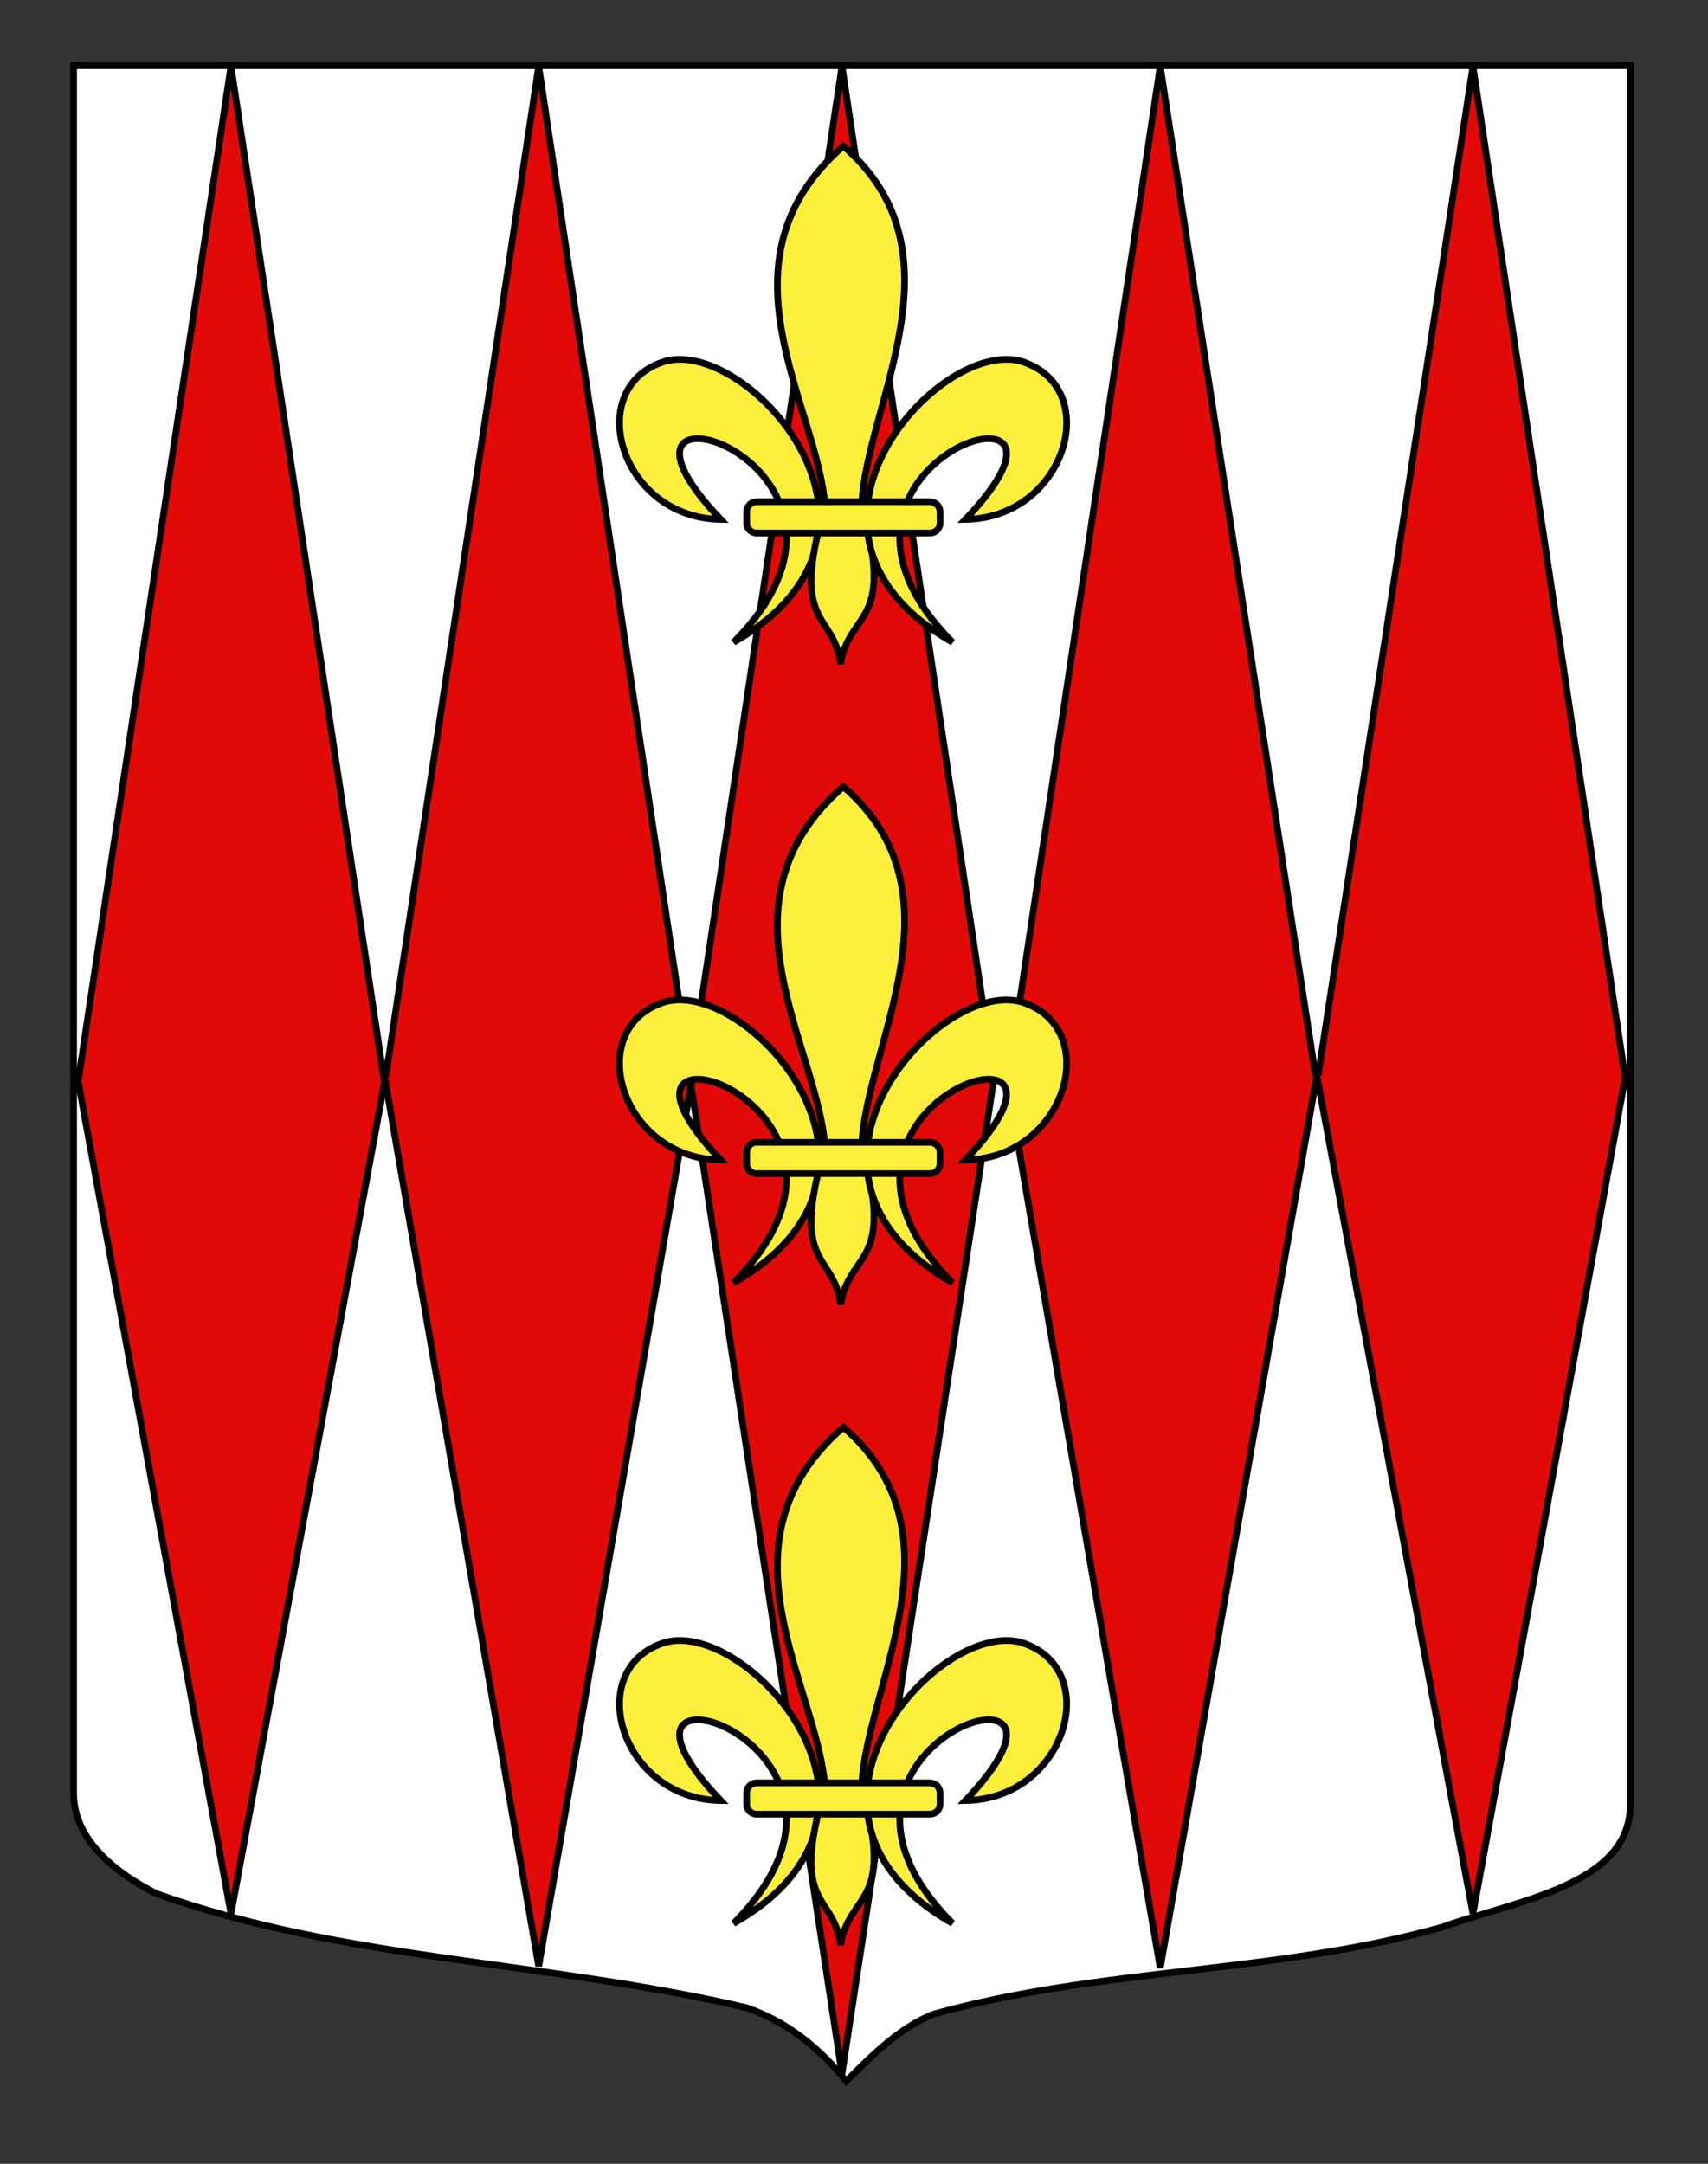 <?xml version="1.0" encoding="utf-8"?>
<!-- Generator: Adobe Illustrator 15.1.0, SVG Export Plug-In . SVG Version: 6.00 Build 0)  -->
<!DOCTYPE svg PUBLIC "-//W3C//DTD SVG 1.1//EN" "http://www.w3.org/Graphics/SVG/1.1/DTD/svg11.dtd">
<svg version="1.1" id="Calque_2" xmlns="http://www.w3.org/2000/svg" xmlns:xlink="http://www.w3.org/1999/xlink" x="0px" y="0px"
	 width="255.118px" height="323.149px" viewBox="0 0 255.118 323.149" enable-background="new 0 0 255.118 323.149"
	 xml:space="preserve">
<rect x="0" y="0" width="255.118" height="323.149" fill="#333333" stroke="none"/>
<path fill="#FFFFFF" stroke="#000000" d="M10.994,9.814c78,0,154.505,0,232.505,0c0,135.583,0,149.083,0,259.751
	c0,12.043-17.099,14.25-28.1,18.25c-25,7-51,6-76,13c-5,2-9,6-13,10c-4-5-9-9-15-11c-30-7-60-7-88-17c-6-3-12.406-8-12.406-15
	C10.994,244.274,10.994,146.189,10.994,9.814z"/>
<path id="path7492_5_" fill="#E20909" stroke="#000000" d="M102.956,161.673L125.764,9.895l22.806,151.778"/>
<path id="path7492_2_" fill="#E20909" stroke="#000000" d="M102.956,160.34l22.808,149.335L148.57,160.34"/>
<path id="path7492_3_" fill="#E20909" stroke="#000000" d="M150.386,162.397L173.3,9.895l23.389,152.046"/>
<path id="path7492_1_" fill="#E20909" stroke="#000000" d="M150.386,161.069L173.3,293.9l23.389-133.292"/>
<path id="path7492_6_" fill="#E20909" stroke="#000000" d="M196.689,161.94L220.011,9.895l22.849,151.776"/>
<path id="path7492_4_" fill="#E20909" stroke="#000000" d="M196.689,160.611l23.322,125.176l22.849-125.448"/>
<path id="path7492_10_" fill="#E20909" stroke="#000000" d="M57.459,161.871L80.461,9.895l22.893,152.364"/>
<path id="path7492_9_" fill="#E20909" stroke="#000000" d="M57.459,160.872l23.002,132.771l22.893-132.38"/>
<path id="path7492_8_" fill="#E20909" stroke="#000000" d="M11.652,161.671L34.501,9.895l22.958,151.976"/>
<path id="path7492_7_" fill="#E20909" stroke="#000000" d="M11.652,161.339l22.849,124.449l22.958-124.249"/>
<g id="Fleur_de_lis">
	<path id="path4511_2_" fill="#FCEF3C" stroke="#000000" d="M107.651,77.574c-23.187-24.354,28.681-8.558,1.931,18.34
		c28.477-16.18,2.345-45.272-10.137-41.99C86.95,57.618,92.431,77.344,107.651,77.574z"/>
	<path id="path4513_2_" fill="#FCEF3C" stroke="#000000" d="M125.969,21.812c-19.839,17.272-3.743,38.84-2.73,53.923
		c-5.41,17.991,1.337,15.578,2.318,23.413c1.366-8.182,8.231-5.634,3.142-23.583C129.309,60.376,144.442,37.756,125.969,21.812z"/>
	<path id="path4515_2_" fill="#FCEF3C" stroke="#000000" d="M144.208,77.574c23.187-24.354-28.682-8.558-1.931,18.34
		c-28.478-16.18-2.345-45.272,10.136-41.99C164.909,57.618,159.427,77.344,144.208,77.574z"/>
	<path id="rect4517_2_" fill="#FCEF3C" stroke="#000000" stroke-linejoin="round" d="M138.92,74.935h-25.906
		c-0.822,0-1.49,0.666-1.49,1.489v1.693c0,0.823,0.667,1.489,1.49,1.489h25.907c0.822,0,1.489-0.666,1.489-1.489v-1.693
		C140.411,75.601,139.744,74.935,138.92,74.935z"/>
</g>
<g id="Fleur_de_lis_1_">
	<path id="path4511_1_" fill="#FCEF3C" stroke="#000000" d="M107.651,173.241c-23.187-24.354,28.681-8.558,1.931,18.34
		c28.477-16.18,2.345-45.272-10.137-41.99C86.95,153.285,92.431,173.011,107.651,173.241z"/>
	<path id="path4513_1_" fill="#FCEF3C" stroke="#000000" d="M125.969,117.479c-19.839,17.272-3.743,38.84-2.73,53.923
		c-5.41,17.991,1.337,15.578,2.318,23.413c1.366-8.182,8.231-5.634,3.142-23.583C129.309,156.043,144.442,133.423,125.969,117.479z"
		/>
	<path id="path4515_1_" fill="#FCEF3C" stroke="#000000" d="M144.208,173.241c23.187-24.354-28.682-8.558-1.931,18.34
		c-28.478-16.18-2.345-45.272,10.136-41.99C164.909,153.285,159.427,173.011,144.208,173.241z"/>
	<path id="rect4517_1_" fill="#FCEF3C" stroke="#000000" stroke-linejoin="round" d="M138.92,170.602h-25.906
		c-0.822,0-1.49,0.666-1.49,1.489v1.693c0,0.823,0.667,1.489,1.49,1.489h25.907c0.822,0,1.489-0.666,1.489-1.489v-1.693
		C140.411,171.268,139.744,170.602,138.92,170.602z"/>
</g>
<g id="Fleur_de_lis_2_">
	<path id="path4511_3_" fill="#FCEF3C" stroke="#000000" d="M107.651,268.907c-23.187-24.354,28.681-8.558,1.931,18.34
		c28.477-16.18,2.345-45.272-10.137-41.99C86.95,248.951,92.431,268.677,107.651,268.907z"/>
	<path id="path4513_3_" fill="#FCEF3C" stroke="#000000" d="M125.969,213.145c-19.839,17.272-3.743,38.84-2.73,53.923
		c-5.41,17.991,1.337,15.578,2.318,23.413c1.366-8.182,8.231-5.634,3.142-23.583C129.309,251.709,144.442,229.089,125.969,213.145z"
		/>
	<path id="path4515_3_" fill="#FCEF3C" stroke="#000000" d="M144.208,268.907c23.187-24.354-28.682-8.558-1.931,18.34
		c-28.478-16.18-2.345-45.272,10.136-41.99C164.909,248.951,159.427,268.677,144.208,268.907z"/>
	<path id="rect4517_3_" fill="#FCEF3C" stroke="#000000" stroke-linejoin="round" d="M138.92,266.268h-25.906
		c-0.822,0-1.49,0.666-1.49,1.489v1.693c0,0.823,0.667,1.489,1.49,1.489h25.907c0.822,0,1.489-0.666,1.489-1.489v-1.693
		C140.411,266.934,139.744,266.268,138.92,266.268z"/>
</g>
</svg>
